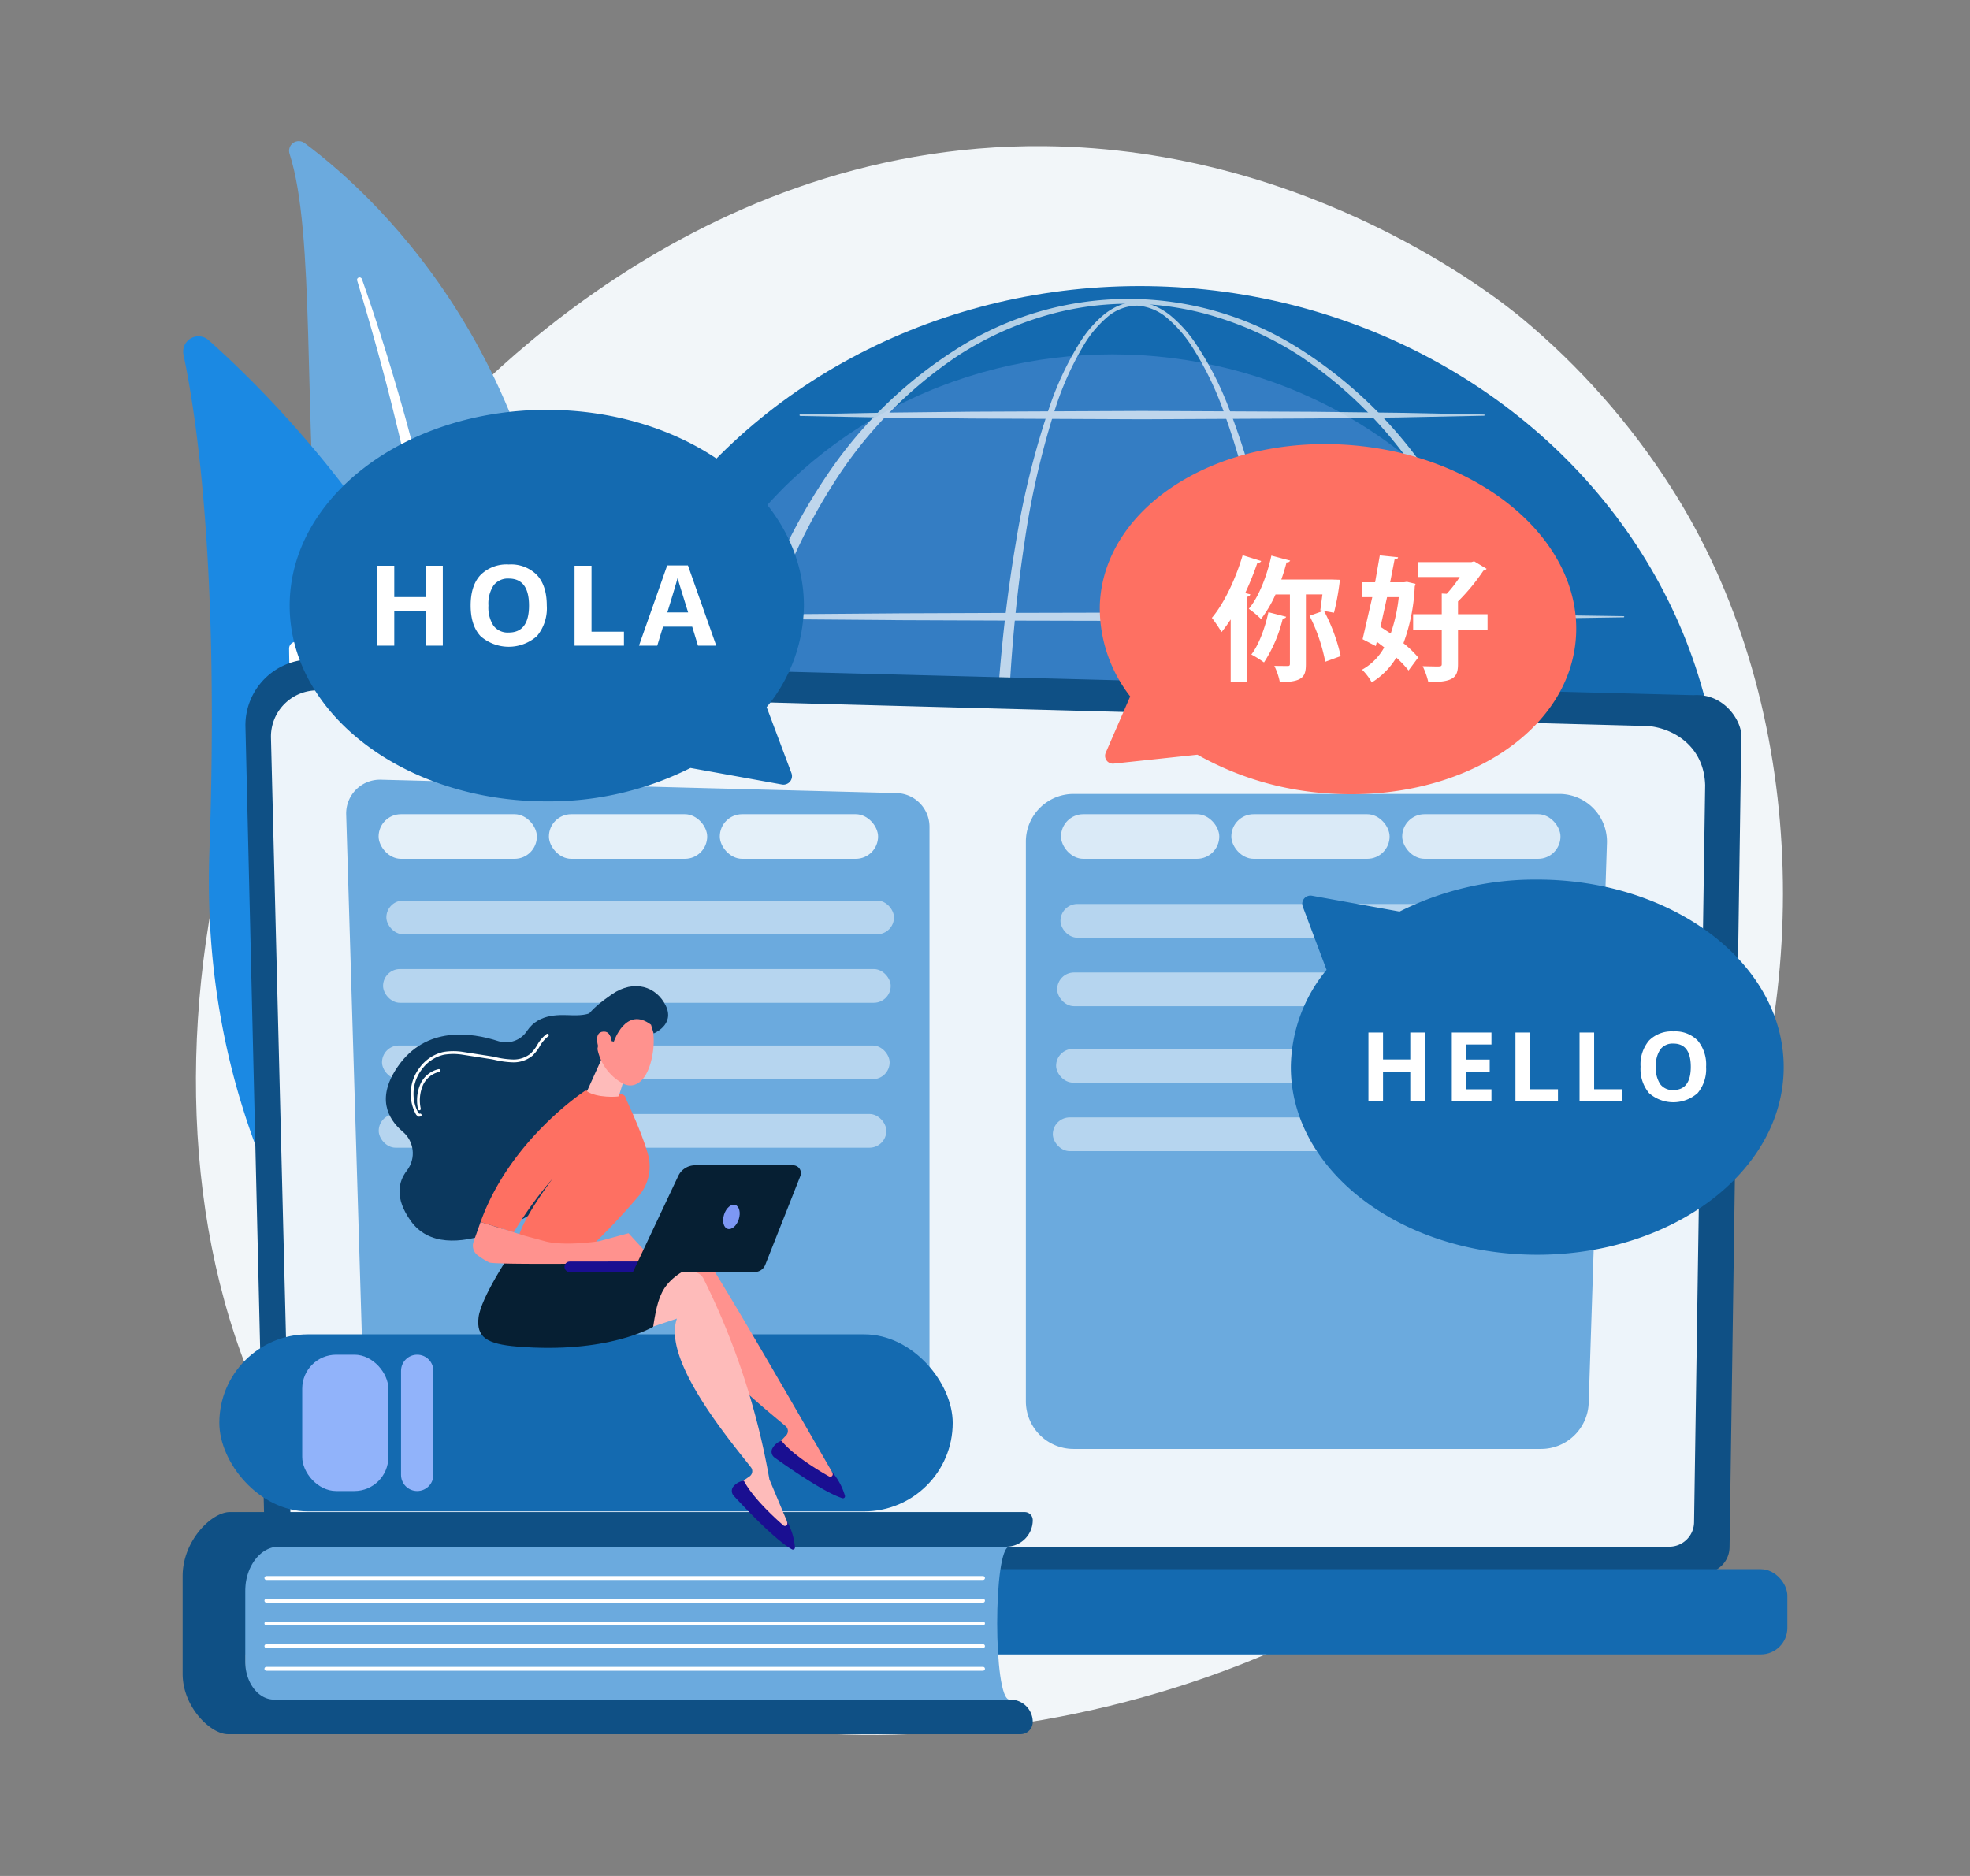 <svg xmlns="http://www.w3.org/2000/svg" xmlns:xlink="http://www.w3.org/1999/xlink" width="420" height="400" xmlns:v="https://vecta.io/nano"><rect width="100%" height="100%" fill="#808080" stroke="none"/><defs><linearGradient id="A" x1="49.783" y1=".238" x2="48.948" y2=".678"><stop offset="0" stop-color="#febbba"/><stop offset="1" stop-color="#ff928e"/></linearGradient><linearGradient id="B" x1="-112.711" y1="-13.088" x2="-110.433" y2="-18.506"><stop offset="0" stop-color="#09005d"/><stop offset="1" stop-color="#1a0f91"/></linearGradient><linearGradient id="C" x1="59.277" y1=".225" x2="62.681" y2="-1.251" xlink:href="#A"/><linearGradient id="D" x1="-153.224" y1="31.261" x2="-150.572" y2="26.734" xlink:href="#B"/><linearGradient id="E" x1="3.017" y1="-.876" x2="1.65" y2="-.088"><stop offset="0" stop-color="#ff928e"/><stop offset="1" stop-color="#fe7062"/></linearGradient><linearGradient id="F" x1="-166.711" y1="1.897" x2="-166.999" y2=".319" xlink:href="#A"/><linearGradient id="G" x1="-38.529" y1=".5" x2="-37.529" y2=".5" xlink:href="#A"/><linearGradient id="H" x1="-55.534" y1="-28.914" x2="-56.273" y2="-26.477" xlink:href="#B"/><linearGradient id="I" x1="-58.596" y1="-11.171" x2="-56.961" y2="-13.349" xlink:href="#A"/><linearGradient id="J" x1="-251.969" y1="-35.858" x2="-244.906" y2="-42.805" xlink:href="#A"/><linearGradient id="K" x1="3.119" y1="-1.385" x2="2.804" y2=".133" xlink:href="#E"/><path id="L" d="M209.575 336.882H56.796a.41.41 0 1 1 0-.821h152.779a.41.41 0 1 1 0 .821z"/></defs><g fill="#fff" stroke="#707070" opacity="0"><path stroke="none" d="M0 0h420v400H0z"/><path fill="none" d="M.5.5h419v399H.5z"/></g><path d="M365.934 260.84c-34.276 79.952-124.753 114.293-195.643 108.437-19.356-1.6-58.3-4.815-88.709-33.512-58.4-55.111-49.4-170.308 6.5-238.13 7.2-8.734 57.03-67.251 134.683-66.468 56.853.573 96.757 32.623 101.61 36.616 12.407 10.301 23.146 22.46 31.834 36.045 28.628 44.674 31.149 107.051 9.725 157.012z" fill="#f2f6f9"/><path d="M61.726 32.774c-.268-.855.046-1.785.777-2.302s1.712-.505 2.43.031c16.289 12.148 56.356 49.517 55.765 122.848-.742 92 21.926 122.969 47.753 140.492 0 0-33.395-5.825-57.545-37.114C51.61 179.906 72.692 66.622 61.726 32.774z" fill="#6baade"/><path d="M76.149 59.841c2.99 9.893 5.782 19.84 8.208 29.875q3.716 15.03 6.505 30.255c1.816 10.15 3.441 20.333 4.631 30.57 1.236 10.231 2.032 20.5 2.794 30.82.819 10.306 1.587 20.694 3.419 31.034 1.725 10.432 5.017 20.544 9.766 29.991 1.216 2.343 2.478 4.673 3.866 6.9 1.347 2.259 2.794 4.459 4.28 6.631a108.71 108.71 0 0 0 34.376 32.131 2 2 0 0 0 2.109-3.393h-.006c-2.148-1.376-4.277-2.774-6.337-4.263-1.042-.728-2.049-1.5-3.071-2.254-.992-.791-2.015-1.544-2.981-2.365-3.92-3.214-7.604-6.707-11.021-10.451a115.45 115.45 0 0 1-17.3-24.931 100.56 100.56 0 0 1-5.807-14c-1.563-4.829-2.802-9.756-3.708-14.75-1.857-10.028-2.7-20.3-3.595-30.6s-1.89-20.646-3.3-30.935q-1.034-7.718-2.344-15.394l-1.36-7.664q-.737-3.821-1.522-7.632-3.183-15.235-7.3-30.24c-2.794-9.983-5.853-19.888-9.287-29.659-.092-.281-.395-.435-.676-.343s-.435.395-.343.676z" fill="#fff" style="mix-blend-mode:soft-light"/><path d="M105.792 304.856a5.19 5.19 0 0 1-8.331 2.213c-15.332-13.372-55.263-55.1-52.82-125.289 2.063-59.272-2.45-91.607-5.517-106.144-.289-1.376.338-2.781 1.555-3.486s2.748-.549 3.797.386c25.897 23.036 104.299 105.82 61.316 232.32z" fill="#1b89e3"/><path d="M100.801 304.985a1.44 1.44 0 0 1-2.139-.605c-.362-.826-36.174-83.5-37.028-166.038a1.44 1.44 0 0 1 2.156-1.299 1.44 1.44 0 0 1 .723 1.269c.848 81.942 36.427 164.093 36.786 164.913a1.44 1.44 0 0 1-.498 1.76z" fill="#fff" style="mix-blend-mode:soft-light"/><ellipse cx="114.073" cy="123.131" rx="114.073" ry="123.131" transform="matrix(.044 -.999 .999 .044 115.816 283.624)" fill="#146ab0"/><ellipse cx="237.168" cy="166.831" rx="96.62" ry="91.275" fill="#91b3fa" opacity=".26"/><g opacity=".68" fill="#fff"><path d="M275.784 175.616c-.018 10.075-.383 20.152-1.172 30.2-.814 10.045-2.065 20.061-3.862 29.987a176.03 176.03 0 0 1-7.71 29.267c-1.72 4.789-3.963 9.373-6.689 13.67a27.64 27.64 0 0 1-5.039 5.845c-1.005.858-2.123 1.574-3.322 2.129-1.228.555-2.553.861-3.9.9a9.72 9.72 0 0 1-3.944-.719c-1.225-.502-2.37-1.18-3.4-2.012a25.93 25.93 0 0 1-5.148-5.755 66.43 66.43 0 0 1-6.787-13.623c-3.444-9.502-6.049-19.288-7.785-29.245-3.497-19.869-5.277-40.002-5.321-60.176.009-10.077.46-20.15 1.224-30.2.782-10.045 1.932-20.065 3.621-30a178.42 178.42 0 0 1 7.28-29.343 66.06 66.06 0 0 1 6.51-13.7c1.369-2.168 3.063-4.113 5.024-5.765a12.96 12.96 0 0 1 3.333-1.979c1.217-.494 2.525-.722 3.837-.669s2.594.344 3.791.871c1.179.532 2.284 1.216 3.285 2.035 1.959 1.644 3.685 3.549 5.127 5.662 2.834 4.205 5.191 8.711 7.03 13.436 3.649 9.416 6.445 19.141 8.352 29.058a285.28 285.28 0 0 1 4.3 29.922c.886 10.044 1.322 20.122 1.365 30.204zm-2.482 0c.027-10.011-.333-20.026-1.153-30-.762-9.983-2.038-19.92-3.823-29.771a166.98 166.98 0 0 0-7.748-28.937c-1.722-4.678-3.958-9.15-6.667-13.335-1.356-2.067-2.988-3.939-4.852-5.564a10.98 10.98 0 0 0-6.556-2.836 9.92 9.92 0 0 0-6.6 2.585c-1.856 1.626-3.451 3.528-4.729 5.639a64.98 64.98 0 0 0-6.145 13.575c-3.05 9.531-5.285 19.304-6.683 29.213-2.979 19.809-3.9 39.887-3.8 59.906a349.07 349.07 0 0 0 4.515 59.814 171.2 171.2 0 0 0 7.325 29.02 64.91 64.91 0 0 0 6.444 13.377 24.53 24.53 0 0 0 4.783 5.5 9.86 9.86 0 0 0 6.437 2.508 8.83 8.83 0 0 0 3.373-.832c1.076-.517 2.076-1.179 2.973-1.967 1.816-1.639 3.394-3.524 4.688-5.6 2.602-4.23 4.73-8.735 6.346-13.431 3.241-9.456 5.661-19.172 7.236-29.043 1.685-9.862 2.793-19.822 3.535-29.8.762-9.994 1.104-20.01 1.104-30.021z" style="mix-blend-mode:soft-light"/><path d="M326.612 175.612c-.041 13.028-1.811 25.992-5.264 38.554a123.89 123.89 0 0 1-16.234 35.314c-7.197 10.892-16.586 20.164-27.568 27.222a73.13 73.13 0 0 1-17.71 8.076 66.96 66.96 0 0 1-19.247 2.848c-13.102-.108-25.912-3.876-36.986-10.878-11.008-7.043-20.424-16.307-27.645-27.2a124.18 124.18 0 0 1-16.3-35.335c-1.764-6.274-3.084-12.663-3.953-19.122-1.78-12.925-1.773-26.034.02-38.958a139.1 139.1 0 0 1 3.975-19.113 124.1 124.1 0 0 1 16.341-35.294c7.223-10.871 16.636-20.114 27.637-27.138a68.07 68.07 0 0 1 73.8.049 93.66 93.66 0 0 1 27.563 27.158 124.03 124.03 0 0 1 16.275 35.272 144.41 144.41 0 0 1 5.296 38.545zm-2.845 0a150.1 150.1 0 0 0-1.233-19.09 140.69 140.69 0 0 0-3.688-18.77 122.73 122.73 0 0 0-15.378-34.913 91.54 91.54 0 0 0-26.656-27.155 71.23 71.23 0 0 0-17.336-8.051 63.32 63.32 0 0 0-37.767.026 71.16 71.16 0 0 0-17.312 8.074c-10.667 7.096-19.723 16.354-26.582 27.175a122.67 122.67 0 0 0-15.313 34.89c-1.646 6.159-2.872 12.423-3.67 18.748a147.52 147.52 0 0 0 .02 38.127 140.76 140.76 0 0 0 3.692 18.744 122.58 122.58 0 0 0 15.349 34.849 91.36 91.36 0 0 0 26.574 27.116c5.373 3.447 11.186 6.155 17.282 8.05a62.92 62.92 0 0 0 37.677 0c6.101-1.884 11.923-4.574 17.312-8a91.33 91.33 0 0 0 26.651-27.091 122.88 122.88 0 0 0 15.419-34.871c3.32-12.344 4.987-25.075 4.958-37.858z" style="mix-blend-mode:soft-light"/><path d="M140.868 131.318l25.663-.345 25.663-.2 25.663-.1 25.663-.058 25.663.066 25.663.108 25.663.214 25.663.373c.065.006.115.06.115.125s-.05.12-.115.126l-25.663.373-25.663.214-25.663.108-25.663.066-25.663-.057-25.663-.1-25.663-.2-25.663-.345c-.103 0-.187-.084-.187-.187s.084-.187.187-.187zm29.776-42.984l18.22-.346 18.22-.2 36.44-.16 36.44.176 18.22.214 18.22.373c.065.006.115.06.115.125s-.05.12-.115.125l-18.22.373-18.22.214-36.44.176-36.44-.16-18.22-.2-18.22-.346c-.103 0-.187-.084-.187-.187s.084-.187.187-.187zM131.951 174.3l27.893-.346 27.893-.2 27.893-.1 27.892-.057 27.893.066 27.893.108 27.893.214 27.893.373c.065.006.115.06.115.125s-.05.12-.115.126l-27.893.373-27.893.214-27.893.108-27.893.065-27.892-.058-27.893-.1-27.893-.2-27.893-.345c-.103 0-.187-.084-.187-.187s.084-.187.187-.187zm8.917 42.984l25.663-.345 25.663-.2 25.663-.1 25.663-.058 25.663.066 25.663.108 25.663.214 25.663.373c.065.006.115.06.115.125s-.05.12-.115.126l-25.663.373-25.663.214-25.663.108-25.663.066-25.663-.058-25.663-.1-25.663-.2-25.663-.345c-.103 0-.187-.084-.187-.187s.084-.187.187-.187zm179.206 43.826h-145.76c-.24.009-.466-.113-.589-.32s-.123-.464 0-.671.349-.33.589-.32h145.76c.24-.009.466.113.589.32s.123.464 0 .671-.349.33-.589.32z" style="mix-blend-mode:soft-light"/></g><path d="M56.466 329.858c.01 3.07 2.499 5.556 5.569 5.563h301.132c3.07-.007 5.559-2.493 5.569-5.563l2.506-173.052c0-3.06-3.6-9.033-10.212-8.584l-294.3-7.615a14.03 14.03 0 0 0-14.4 14.352z" fill="#0f5085"/><path d="M61.964 324.521c.009 2.906 2.362 5.259 5.268 5.268h288.673c2.906-.009 5.259-2.362 5.268-5.268l2.365-157.1c-.279-9.454-8.567-12.851-13.591-12.651l-282.06-7.567a9.86 9.86 0 0 0-10.118 10.093z" fill="#edf4fa"/><rect width="334.504" height="18.18" rx="5.654" transform="matrix(-1 0 0 -1 381.058 352.762)" fill="#146ab0"/><path d="M190.965 308.947h-106.1a7.2 7.2 0 0 1-7.2-6.986l-3.859-128.294a7.2 7.2 0 0 1 7.386-7.417l109.958 2.852a7.2 7.2 0 0 1 7.016 7.2v125.441a7.2 7.2 0 0 1-7.201 7.204zm137.58 0h-99.663a10.17 10.17 0 0 1-10.168-10.168V179.453a10.17 10.17 0 0 1 10.168-10.168h103.551a10.17 10.17 0 0 1 10.162 10.5l-3.888 119.326a10.17 10.17 0 0 1-10.162 9.836z" fill="#6baade"/><g opacity=".51" fill="#fff"><rect width="108.224" height="7.187" rx="3.594" x="82.372" y="192.019"/><rect width="108.224" height="7.187" rx="3.594" x="81.67" y="206.627"/><rect width="108.224" height="7.187" rx="3.594" x="81.444" y="222.922"/><rect width="108.224" height="7.187" rx="3.594" x="80.742" y="237.53"/></g><g fill="#fff"><rect width="108.224" height="7.187" rx="3.594" opacity=".51" x="226.091" y="192.749"/><rect width="108.224" height="7.187" rx="3.594" opacity=".51" x="225.389" y="207.357"/><rect width="108.224" height="7.187" rx="3.594" opacity=".51" x="225.163" y="223.652"/><rect width="108.224" height="7.187" rx="3.594" opacity=".51" x="224.461" y="238.26"/></g><g opacity=".82" fill="#fff"><rect width="33.746" height="9.515" rx="4.758" x="80.717" y="173.604"/><rect width="33.746" height="9.515" rx="4.758" x="117.028" y="173.604"/><rect width="33.746" height="9.515" rx="4.758" x="153.459" y="173.604"/></g><g opacity=".75" fill="#fff"><rect width="33.746" height="9.515" rx="4.758" x="226.204" y="173.604"/><rect width="33.746" height="9.515" rx="4.758" x="262.515" y="173.604"/><rect width="33.746" height="9.515" rx="4.758" x="298.946" y="173.604"/></g><path d="M215.214 362.392H52.277V329.78h162.937c-3.488 0-3.488 32.612 0 32.612z" fill="#6baade"/><path d="M52.277 354.231v-14.924c0-5.261 3.22-9.526 7.192-9.526h155.058c3.124 0 5.656-2.532 5.656-5.656h0a1.72 1.72 0 0 0-1.719-1.719H48.998c-3.886 0-10.057 6.111-10.057 13.648v20.844c0 7.107 5.99 12.868 9.655 12.868h168.976a2.61 2.61 0 0 0 2.61-2.61c0-1.263-.502-2.475-1.395-3.369s-2.105-1.395-3.369-1.395H58.438c-3.403 0-6.161-3.654-6.161-8.161z" fill="#0f5085"/><g fill="#fff"><use xlink:href="#L"/><use xlink:href="#L" y="4.84"/><use xlink:href="#L" y="9.681"/><use xlink:href="#L" y="14.521"/><use xlink:href="#L" y="19.362"/></g><rect width="156.352" height="37.741" rx="18.87" fill="#146ab0" x="46.763" y="284.517"/><g fill="#91b3fa"><rect width="18.368" height="29.066" rx="7.242" style="mix-blend-mode:multiply" x="64.433" y="288.854"/><path d="M88.948 288.854h0c1.903 0 3.446 1.543 3.446 3.446v22.174c0 .914-.363 1.79-1.009 2.437s-1.523 1.009-2.437 1.009h0c-.914 0-1.79-.363-2.437-1.009s-1.009-1.523-1.009-2.437V292.3c0-1.903 1.543-3.446 3.446-3.446z" style="mix-blend-mode:multiply"/></g><path d="M126.62 215.187s0 1.39-4.491 1.3c-2.5-.048-7.14-.594-9.761 3.319-1.316 2.028-3.827 2.925-6.13 2.19-5.759-1.875-15.4-3.252-21.394 5.366-4.577 6.578-2.319 11.084 1 13.925 2.47 2.056 2.887 5.692.945 8.253-1.9 2.424-2.664 5.946.764 10.764 7.683 10.8 27.512-2.54 27.512-2.54l18.516-31.407z" fill="#0b385e"/><path d="M89.443 237.839a.83.83 0 0 1-.609-.473 8.9 8.9 0 0 1 .858-9.6c1.189-1.628 2.926-2.771 4.891-3.219a12.87 12.87 0 0 1 3.952-.029l6.424 1 .521.109a18.9 18.9 0 0 0 3.786.53h.023c1.45.059 2.872-.412 4-1.324a8.97 8.97 0 0 0 1.479-1.912 7.18 7.18 0 0 1 1.909-2.242c.015-.01.035-.011.051-.003s.027.024.029.043-.007.036-.023.046c-.772.601-1.412 1.354-1.88 2.213a9.01 9.01 0 0 1-1.5 1.932 6.07 6.07 0 0 1-4.071 1.351h-.023a18.95 18.95 0 0 1-3.807-.532l-.521-.109-6.414-1a12.76 12.76 0 0 0-3.921.028c-1.941.443-3.656 1.573-4.83 3.181a8.79 8.79 0 0 0-.851 9.483c.12.206.388.521.641.392.025-.013.056-.003.069.022s.003.056-.022.069a.36.36 0 0 1-.161.045zm-.027-1.346c-.025 0-.047-.017-.051-.042a8.58 8.58 0 0 1 .418-5.034c.665-1.615 2.069-2.809 3.77-3.206.028-.004.054.014.06.041s-.013.054-.041.06a5.3 5.3 0 0 0-3.7 3.146 8.48 8.48 0 0 0-.411 4.974c.005.028-.013.054-.041.06z" fill="#fff" stroke="#fff" stroke-width=".5"/><path d="M177.396 313.861c-.046-.018-24.642-43.091-27.965-47.145-.558-.681-1.426-1.03-2.3-.925l-6.865.818-8.065 17.448 13.436-7.825c-1.33 9.2 15.931 22.86 21.851 27.846a1.36 1.36 0 0 1 .108 1.98l-2.363 2.474a27.14 27.14 0 0 0 13.41 7.626z" fill="url(#A)"/><path d="M166.598 307.198a3.48 3.48 0 0 0-2.019 1.831c-.229.653.008 1.378.578 1.771 2.483 1.78 10.676 7.524 14.456 8.65a.43.43 0 0 0 .535-.5 13.62 13.62 0 0 0-2.843-5.2l.182.366c.103.206.059.456-.108.615s-.418.191-.619.079c-2.529-1.431-7.68-4.556-10.162-7.612z" fill="url(#B)"/><path d="M167.815 324.433c-.041-.026-3.731-8.917-3.773-8.944a156.56 156.56 0 0 0-14.073-42.885c-.409-.78-1.188-1.297-2.065-1.371l-6.889-.588-11.429 15.454 14.742-4.944c-3.163 8.736 10.975 25.611 15.763 31.692a1.36 1.36 0 0 1-.3 1.96l-2.815 1.945a27.14 27.14 0 0 0 11.589 10.183z" fill="url(#C)"/><path d="M158.589 315.723a3.48 3.48 0 0 0-2.347 1.384c-.355.593-.27 1.351.208 1.851 2.072 2.246 8.932 9.529 12.407 11.4a.43.43 0 0 0 .626-.385c-.155-1.993-.746-3.928-1.732-5.667l.1.4c.06.223-.033.459-.229.582s-.449.102-.623-.05c-2.186-1.919-6.597-6.02-8.41-9.515z" fill="url(#D)"/><path d="M108.772 267.39s-6.232 9.269-6.743 13.5 1.723 5.689 8.246 6.229c19.41 1.6 28.978-4.213 28.978-4.213 1.328-8.465 2.273-10.619 13.362-15.222 0 0-14.026 1.113-16.849.018s-26.994-.312-26.994-.312z" fill="#061f33"/><path d="M125.624 266.163c3.82-3.626 7.435-7.46 10.829-11.487a9.71 9.71 0 0 0 1.644-8.74c-1.631-5.494-4.529-11.185-4.794-12.071-.405-1.357-8.542-1.3-8.542-1.3s-16.012 10.391-22.3 27.994l7.065 2.2a82.58 82.58 0 0 1 8.311-11.473c0 0-7.148 9.442-7.4 13.308z" fill="url(#E)"/><path d="M134.288 226.279l-2.375 7.469c-.167.146-4.658.387-6.771-1.057l4.315-9.545z" fill="url(#F)"/><path d="M139.451 268.89l-5.453-5.933-6.3 1.7s-7.342 1.138-11.544 0l-4.2-1.137-9.5-2.956-1.491 4.215a2.54 2.54 0 0 0 .927 2.916c.757.564 1.56 1.064 2.4 1.494 1.251.547 28.806.172 28.806.172z" fill="url(#G)"/><path d="M121.402 271.238h.057l25.08-.027c.62 0 1.122-.503 1.122-1.122s-.503-1.122-1.122-1.122l-25.08.027c-.605.006-1.097.49-1.112 1.095s.452 1.113 1.057 1.149z" fill="url(#H)"/><path d="M169.086 248.467h-20.887a3.98 3.98 0 0 0-3.6 2.283l-9.656 20.475H160.9a2.42 2.42 0 0 0 2.25-1.53l7.488-18.947a1.67 1.67 0 0 0-1.552-2.281z" fill="#061f33"/><path d="M154.371 258.965c-.453 1.406-.118 2.772.747 3.05s1.933-.635 2.386-2.042.118-2.772-.747-3.051-1.934.636-2.386 2.043z" fill="#7d97f4"/><path d="M138.3 216.721s1.906 3.417.636 9.031-4.193 6.385-6.209 5.232a10.76 10.76 0 0 1-5.494-8.2c-.797-4.887 8.482-10.367 11.067-6.063z" fill="url(#I)"/><path d="M130.872 222.098s2.542-7.681 7.925-3.6l.57 1.854s4.553-1.807 2.585-5.9-6.747-5.707-11.483-2.45-7.226 5.969-6.568 9.809 3.423 2.225 3.423 2.225.272-2.9 1.582-3.541 1.5 1.513 1.5 1.513z" fill="#0b385e"/><path d="M129.751 223.801s1.33-3.941-1.078-3.836-1.054 3.776-.439 5.1z" fill="url(#J)"/><path d="M163.448 150.78a34.51 34.51 0 0 0 7.943-21.649c0-23.05-24.542-41.736-54.817-41.736s-54.817 18.686-54.817 41.736 24.542 41.736 54.817 41.736c10.63.082 21.129-2.358 30.633-7.12l19.49 3.525a1.82 1.82 0 0 0 2.037-2.432z" fill="#146ab0"/><path d="M94.407 137.671h-3.6v-7.357h-6.751v7.357h-3.615v-17.047h3.615v6.681h6.751v-6.681h3.6zm22.168-8.547a9.25 9.25 0 0 1-2.1 6.506 9.1 9.1 0 0 1-12.033 0q-2.1-2.273-2.1-6.529 0-4.256 2.1-6.5a7.87 7.87 0 0 1 6.034-2.245 7.76 7.76 0 0 1 6.011 2.262q2.088 2.262 2.088 6.506zm-12.441 0a7.12 7.12 0 0 0 1.084 4.3 3.8 3.8 0 0 0 3.242 1.446q4.326 0 4.326-5.748 0-5.748-4.3-5.76a3.82 3.82 0 0 0-3.253 1.452 7.09 7.09 0 0 0-1.101 4.31zm18.361 8.547v-17.047h3.615v14.062h6.914v2.985zm26.315 0l-1.236-4.058h-6.215l-1.236 4.058h-3.895l6.017-17.117h4.419l6.04 17.117zm-2.1-7.089q-1.714-5.515-1.93-6.238-.216-.723-.309-1.143-.385 1.492-2.2 7.381z" fill="#fff"/><path d="M282.819 206.794c-4.841 5.839-7.529 13.164-7.612 20.749 0 22.091 23.521 40 52.536 40s52.536-17.908 52.536-40-23.521-40-52.536-40a64.42 64.42 0 0 0-29.359 6.824l-18.679-3.378c-.619-.115-1.253.112-1.657.594s-.518 1.146-.296 1.736z" fill="#146ab0"/><path d="M303.769 234.829h-3.1v-6.332h-5.81v6.332h-3.111v-14.671h3.111v5.75h5.81v-5.75h3.1zm14.206 0h-8.449v-14.671h8.449v2.549h-5.339v3.222h4.967v2.549h-4.967v3.783h5.339zm5.117 0v-14.671h3.111v12.1h5.951v2.569zm13.666 0v-14.671h3.111v12.1h5.95v2.569zm26.977-7.356a7.96 7.96 0 0 1-1.806 5.6 7.83 7.83 0 0 1-10.356 0c-1.297-1.574-1.943-3.585-1.806-5.62a7.88 7.88 0 0 1 1.812-5.595 6.77 6.77 0 0 1 5.193-1.932c1.925-.129 3.811.581 5.173 1.947a7.98 7.98 0 0 1 1.79 5.6zm-10.707 0c-.091 1.301.236 2.597.933 3.7.666.851 1.711 1.317 2.789 1.245q3.724 0 3.723-4.947-.001-4.947-3.7-4.957a3.29 3.29 0 0 0-2.8 1.25 6.1 6.1 0 0 0-.938 3.709z" fill="#fff"/><path d="M240.952 148.489a30.67 30.67 0 0 1-6.473-19.511c.749-20.277 23.635-35.595 51.48-34.2 28.254 1.42 50.841 19.464 50.072 40.283s-24.588 36.082-52.822 34.115a65.12 65.12 0 0 1-27.92-8.261l-17.813 1.9a1.67 1.67 0 0 1-1.761-2.267z" fill="url(#K)"/><path d="M268.879 119.617c-.086.257-.372.4-.8.372a66.59 66.59 0 0 1-2.606 6.473l1.089.258c-.058.286-.286.486-.773.544v18.161h-3.409v-13.348c-.599.933-1.249 1.832-1.948 2.693a33.35 33.35 0 0 0-2.062-3.037c2.55-2.979 5.07-8.278 6.56-13.348zm16.785 4.01a53 53 0 0 1-1.26 7.018l-2.119-.372a38.26 38.26 0 0 1 3.551 9.624l-3.294 1.2a37.16 37.16 0 0 0-3.352-9.8l2.979-1.06-.687-.115c.143-.888.285-2.12.458-3.38h-3.524v14.838c0 2.635-.573 3.867-5.557 3.867a13.78 13.78 0 0 0-1.174-3.466l2.835.029c.372 0 .487-.115.487-.487v-14.777h-3.065a25.31 25.31 0 0 1-3.094 5.242 19.45 19.45 0 0 0-2.607-2.177c2.119-2.521 3.867-6.99 4.813-11.343l4.01 1.06a.7.7 0 0 1-.773.372 41.37 41.37 0 0 1-1.117 3.667h10.627zm-11.458 7.878c-.056.229-.343.372-.716.372-.788 3.329-2.145 6.498-4.01 9.366-.855-.629-1.755-1.193-2.693-1.689 1.6-2.063 2.922-5.672 3.638-9.023zm25.751-7.448l1.833.43-.172.573a39.52 39.52 0 0 1-2.406 12.088 21.56 21.56 0 0 1 3.15 3.036l-2.062 2.778a22.36 22.36 0 0 0-2.606-2.75c-1.297 2.161-3.095 3.979-5.242 5.3-.546-1.006-1.241-1.923-2.062-2.721a12.17 12.17 0 0 0 4.727-4.755l-1.575-1.2-.229.916-2.807-1.46 2.063-8.966h-2.263v-3.179h2.864l1-5.729 3.9.4c-.029.258-.258.429-.745.458l-.945 4.87h3.008zm-4.239 3.266l-1.4 6.331 2.178 1.432a34.61 34.61 0 0 0 1.718-7.763zm21.426 3.638v3.266h-6.3v7.391c0 2.835-.974 3.867-6.33 3.81-.272-1.168-.674-2.302-1.2-3.38l2.865.058c.974 0 1.2 0 1.2-.516v-7.362h-6.1v-3.266h6.1v-4.411l1.06.057c1.032-1.108 1.962-2.306 2.779-3.58h-8.908v-3.18h11.4l.573-.172 2.663 1.6a1.04 1.04 0 0 1-.687.4c-1.584 2.359-3.398 4.557-5.414 6.56v2.721z" fill="#fff"/></svg>